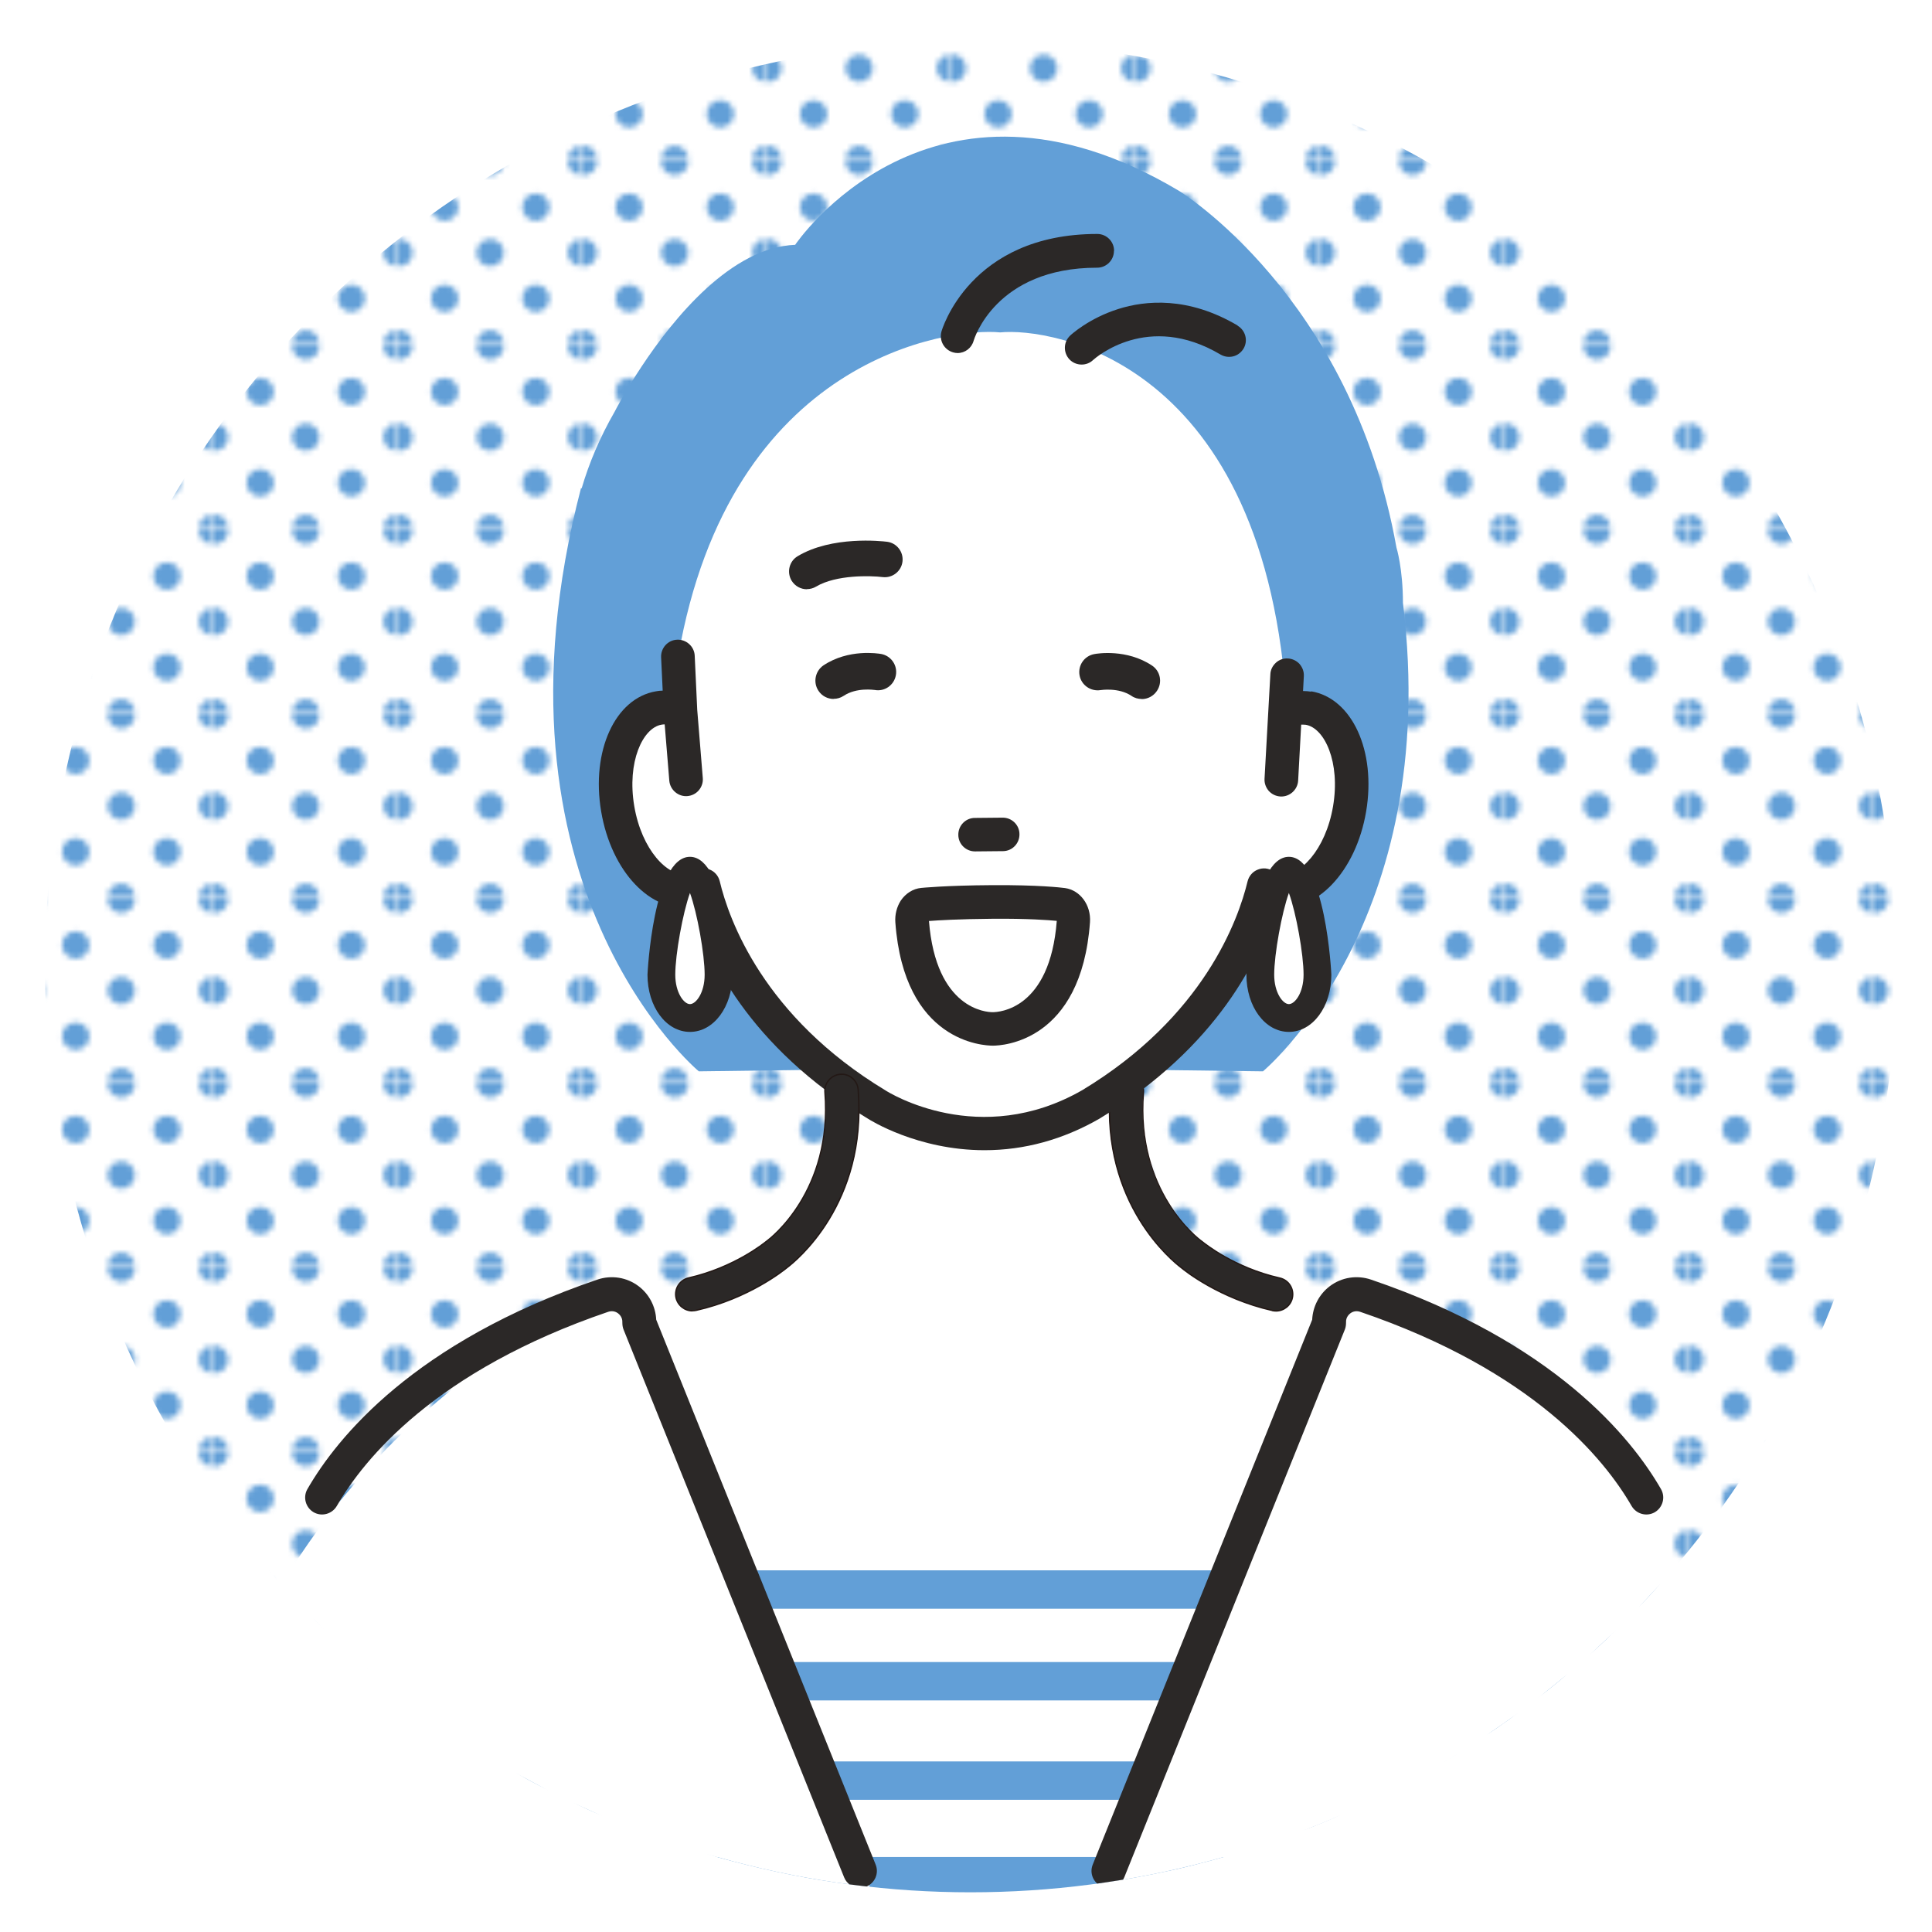 <?xml version="1.0" encoding="UTF-8"?>
<svg id="_レイヤー_43" data-name="レイヤー 43" xmlns="http://www.w3.org/2000/svg" xmlns:xlink="http://www.w3.org/1999/xlink" viewBox="0 0 146 146">
  <defs>
    <style>
      .cls-1 {
        fill: url(#_新規パターンスウォッチ_13);
      }

      .cls-1, .cls-2, .cls-3, .cls-4, .cls-5, .cls-6, .cls-7, .cls-8 {
        stroke-width: 0px;
      }

      .cls-2 {
        fill: #2b2827;
      }

      .cls-3 {
        fill: none;
      }

      .cls-4 {
        fill: #629fd7;
      }

      .cls-5 {
        fill: #282322;
      }

      .cls-9 {
        clip-path: url(#clippath-1);
      }

      .cls-6 {
        fill: #231815;
      }

      .cls-10 {
        clip-path: url(#clippath);
      }

      .cls-7 {
        fill: #e08488;
      }

      .cls-8 {
        fill: #fff;
      }
    </style>
    <clipPath id="clippath">
      <circle class="cls-3" cx="73.34" cy="-93.5" r="69.94"/>
    </clipPath>
    <clipPath id="clippath-1">
      <circle class="cls-3" cx="73.34" cy="73.06" r="69.94"/>
    </clipPath>
    <pattern id="_新規パターンスウォッチ_13" data-name="新規パターンスウォッチ 13" x="0" y="0" width="33.62" height="33.62" patternTransform="translate(-11066.07 -6205.05) scale(.41)" patternUnits="userSpaceOnUse" viewBox="0 0 33.62 33.62">
      <g>
        <rect class="cls-3" width="33.62" height="33.62"/>
        <path class="cls-4" d="M33.62,36.14c1.39,0,2.52-1.13,2.52-2.52s-1.13-2.52-2.52-2.52-2.52,1.13-2.52,2.52,1.13,2.52,2.52,2.52Z"/>
        <path class="cls-4" d="M16.81,36.14c1.39,0,2.52-1.13,2.52-2.52s-1.13-2.52-2.52-2.52-2.52,1.13-2.52,2.52,1.13,2.52,2.52,2.52Z"/>
        <path class="cls-4" d="M0,36.14c1.39,0,2.52-1.13,2.52-2.52s-1.13-2.52-2.52-2.52-2.52,1.13-2.52,2.52,1.13,2.52,2.52,2.52Z"/>
        <path class="cls-4" d="M33.62,19.33c1.39,0,2.52-1.13,2.52-2.52s-1.13-2.52-2.52-2.52-2.52,1.13-2.52,2.52,1.13,2.52,2.52,2.52Z"/>
        <path class="cls-4" d="M16.81,19.33c1.39,0,2.52-1.13,2.52-2.52s-1.13-2.52-2.52-2.52-2.52,1.13-2.52,2.52,1.13,2.52,2.52,2.52Z"/>
        <path class="cls-4" d="M0,19.33c1.39,0,2.52-1.13,2.52-2.52s-1.13-2.52-2.52-2.52-2.52,1.13-2.52,2.52,1.13,2.52,2.52,2.52Z"/>
        <path class="cls-4" d="M33.62,2.52c1.39,0,2.52-1.13,2.52-2.52s-1.13-2.52-2.52-2.52-2.52,1.13-2.52,2.52,1.13,2.52,2.52,2.52Z"/>
        <path class="cls-4" d="M16.81,2.52c1.39,0,2.52-1.13,2.52-2.52s-1.13-2.52-2.52-2.52-2.52,1.13-2.52,2.52,1.13,2.52,2.52,2.52Z"/>
        <path class="cls-4" d="M0,2.52c1.39,0,2.52-1.13,2.52-2.52S1.39-2.52,0-2.52-2.52-1.39-2.52,0-1.39,2.52,0,2.52Z"/>
        <path class="cls-4" d="M-16.81,2.52c1.39,0,2.52-1.13,2.52-2.52s-1.13-2.52-2.52-2.52-2.52,1.13-2.52,2.52,1.13,2.52,2.52,2.52Z"/>
        <path class="cls-4" d="M-16.81,0"/>
        <path class="cls-4" d="M8.41,27.74c1.39,0,2.52-1.13,2.52-2.52s-1.13-2.52-2.52-2.52-2.52,1.13-2.52,2.52,1.13,2.52,2.52,2.52Z"/>
        <path class="cls-4" d="M25.22,27.74c1.39,0,2.52-1.13,2.52-2.52s-1.13-2.52-2.52-2.52-2.52,1.13-2.52,2.52,1.13,2.52,2.52,2.52Z"/>
        <path class="cls-4" d="M8.41,10.93c1.39,0,2.52-1.13,2.52-2.52s-1.13-2.52-2.52-2.52-2.52,1.13-2.52,2.52,1.13,2.52,2.52,2.52Z"/>
        <path class="cls-4" d="M25.22,10.93c1.39,0,2.52-1.13,2.52-2.52s-1.13-2.52-2.52-2.52-2.52,1.13-2.52,2.52,1.13,2.52,2.52,2.52Z"/>
        <path class="cls-4" d="M-8.41,10.93c1.39,0,2.52-1.13,2.52-2.52s-1.13-2.52-2.52-2.52-2.52,1.13-2.52,2.52,1.13,2.52,2.52,2.52Z"/>
        <path class="cls-4" d="M-8.41,8.41"/>
      </g>
    </pattern>
  </defs>
  <g class="cls-10">
    <path class="cls-8" d="M88.62-72.77l-.32-19.39h-26.82l-1.43,20.08s-3.29,1.84-6.31,3.56l13.37,84.11h15.89s13.63-84.26,13.63-84.26c-2.84-1.35-7.05-3.4-8.02-4.09Z"/>
    <g>
      <path class="cls-7" d="M137.22-38.96c-1.21-10.52-7.11-12.9-7.11-12.9l-22.86-12.44-6.63-6.4c-.91-.15-3.66-1.14-3.66-1.14l-13.96,81.85,61.84-3.46-7.62-45.5Z"/>
      <path class="cls-7" d="M53.44-71.54l-4.04,1.3-4.34,5.03-24.38,10.23c-4.04,1.7-7.43,4.66-9.64,8.45L-.69,8.97l67.8,1.03-13.68-81.54Z"/>
    </g>
    <path class="cls-5" d="M88.76,9.27l17.77-44.38-10.08-5.88c-.47-.27-.74-.78-.7-1.33.04-.54.37-1.01.88-1.22l9.6-3.96-3.44-15.13c-.09-.37-.03-.75.17-1.08.2-.32.51-.55.88-.64.37-.09.75-.03,1.07.17.33.2.56.51.65.89l3.72,16.32c.17.69-.19,1.38-.84,1.65l-8.07,3.33,8.66,5.05c.61.35.87,1.11.6,1.76l-18.23,45.52c-.22.54-.74.9-1.32.9-.18,0-.36-.03-.53-.1-.73-.29-1.08-1.12-.79-1.85Z"/>
    <path class="cls-5" d="M40.99-36.95l8.66-5.05-8.07-3.33c-.65-.27-1.01-.96-.84-1.66l4-15.35c.09-.37.32-.68.65-.88.32-.2.71-.26,1.07-.17.76.18,1.23.96,1.05,1.72l-3.71,14.16,9.6,3.96c.5.21.84.68.88,1.22.04.54-.23,1.05-.7,1.33l-10.08,5.88L61.26,9.27c.29.73-.06,1.56-.79,1.85-.17.07-.35.1-.53.1-.59,0-1.11-.35-1.32-.9l-18.23-45.52c-.26-.65,0-1.41.6-1.76Z"/>
  </g>
  <g class="cls-9">
    <circle class="cls-1" cx="73.34" cy="73.06" r="69.94"/>
    <path class="cls-8" d="M99.53,152.52c2.33-24.96,3.15-52.98,3.15-52.98,0,0-11.66-4.46-12.91-5.47-.7-.57-1.37-1.17-1.99-1.81-1.66-1.72-2.63-4.08-2.73-6.57l-.21-5.08,3.21-9.08h-26.86l3.21,9.08-.21,5.08c-.1,2.49-1.07,4.85-2.73,6.57-.62.64-1.29,1.24-1.99,1.81-1.25,1.01-10.69,4.47-10.69,4.47,0,0-1.99,28.64-2.09,53.98h52.84Z"/>
    <path class="cls-4" d="M51.22,121.57h46.09c.73,0,1.32-.65,1.32-1.45s-.59-1.45-1.32-1.45h-46.09c-.73,0-1.32.65-1.32,1.45s.59,1.45,1.32,1.45Z"/>
    <path class="cls-4" d="M51.22,128.5h46.09c.73,0,1.32-.65,1.32-1.45s-.59-1.45-1.32-1.45h-46.09c-.73,0-1.32.65-1.32,1.45s.59,1.45,1.32,1.45Z"/>
    <path class="cls-4" d="M51.22,136.01h46.09c.73,0,1.32-.65,1.32-1.45s-.59-1.45-1.32-1.45h-46.09c-.73,0-1.32.65-1.32,1.45s.59,1.45,1.32,1.45Z"/>
    <path class="cls-4" d="M51.22,143.23h46.09c.73,0,1.32-.65,1.32-1.45s-.59-1.45-1.32-1.45h-46.09c-.73,0-1.32.65-1.32,1.45s.59,1.45,1.32,1.45Z"/>
    <g>
      <path class="cls-2" d="M96.42,99.06c.58,0,1.1-.4,1.23-.98.15-.68-.27-1.35-.95-1.51-3.5-.79-5.82-2.72-5.85-2.74-.02-.02-.05-.04-.08-.06-.2-.15-4.97-3.74-4.37-11.23.06-.69-.46-1.3-1.16-1.36-.7-.06-1.3.46-1.36,1.16-.69,8.66,4.78,13.01,5.36,13.44.36.29,2.96,2.36,6.88,3.24.09.02.19.03.28.03Z"/>
      <path class="cls-6" d="M96.13,99.08c-3.97-.9-6.62-3.01-6.9-3.25-.62-.47-6.08-4.82-5.38-13.49.06-.72.69-1.26,1.41-1.2.35.03.67.19.89.46.23.27.34.61.31.96-.6,7.46,4.14,11.03,4.35,11.18.03.02.05.04.08.06.1.08,2.37,1.95,5.83,2.73.71.16,1.15.86.99,1.57-.13.59-.67,1.02-1.28,1.02-.1,0-.19-.01-.29-.03ZM83.95,82.35c-.69,8.61,4.72,12.93,5.35,13.4.29.24,2.92,2.34,6.86,3.23.09.02.18.03.27.03.56,0,1.05-.4,1.18-.94.15-.65-.26-1.3-.91-1.44-3.48-.79-5.77-2.67-5.87-2.75-.02-.02-.05-.04-.07-.06-.2-.15-4.99-3.76-4.39-11.27.05-.66-.44-1.25-1.11-1.3-.03,0-.07,0-.1,0-.62,0-1.15.48-1.2,1.11Z"/>
    </g>
    <path class="cls-4" d="M106.02,45.57c0-2.62-.49-4.19-.49-4.19-3.41-19.06-16.47-26.98-16.47-26.98-18.75-11.14-28.97,4.1-28.97,4.1-4.83.19-9.17,5.52-11.6,9.19-1.29,1.94-2.04,3.42-2.04,3.42-1.13,1.96-1.94,3.9-2.5,5.81l-.04-.05c-7.88,30.18,8.9,44.09,8.9,44.09l20.08-.26h2.47l20.08.26s13.54-11.23,10.58-35.4Z"/>
    <path class="cls-8" d="M82.43,83.49c9.31-5.63,12.26-13.15,13.09-16.59.32.2.66.35,1.04.41,2.36.4,4.79-2.37,5.44-6.17.64-3.81-.75-7.22-3.11-7.62-.55-.09-1.1,0-1.63.22h0c-1.51-26.56-17.88-29-21.68-28.62-3.8-.38-20.43,1.85-24.33,24.51l.19,4.1c-.53-.22-1.08-.31-1.63-.22-2.36.4-3.75,3.81-3.11,7.62.64,3.81,3.08,6.57,5.44,6.17.37-.06.72-.21,1.04-.41.83,3.44,3.78,10.96,13.09,16.59,0,0,7.61,4.91,16.18,0Z"/>
    <path class="cls-2" d="M99.09,52.27h0c-.2-.03-.41-.05-.62-.05l.06-1.12c.02-.34-.1-.66-.32-.92-.23-.25-.54-.4-.88-.42-.33-.02-.66.09-.91.32-.25.23-.41.54-.42.88l-.44,7.89c-.02.34.1.66.32.92.23.25.54.4.88.42.69.04,1.3-.5,1.34-1.2l.23-4.23c.12,0,.23,0,.34.01,1.43.24,2.63,2.83,2.07,6.15-.56,3.32-2.55,5.37-3.97,5.13-.19-.03-.38-.11-.57-.23-.35-.22-.78-.26-1.16-.1-.38.15-.66.48-.76.88-.7,2.9-3.3,10.23-12.49,15.78-7.76,4.45-14.6.2-14.89.01-9.21-5.57-11.82-12.9-12.51-15.8-.1-.4-.38-.73-.76-.88-.38-.15-.81-.12-1.16.1-.2.12-.38.2-.57.23-1.43.24-3.41-1.81-3.97-5.13-.56-3.33.64-5.91,2.07-6.15.07-.01.15-.02.23-.02l.35,4.26c.06.69.68,1.22,1.37,1.16.34-.03.65-.19.86-.44.22-.26.33-.59.3-.93l-.42-5.15-.19-4.09c-.03-.7-.64-1.24-1.33-1.21-.7.03-1.24.63-1.21,1.33l.12,2.52c-.17,0-.34.02-.5.05-3.1.52-4.92,4.51-4.15,9.08.77,4.55,3.77,7.71,6.86,7.22,1.1,3.69,4.27,10.55,13.27,15.98.15.1,3.77,2.4,8.84,2.4,3.01,0,5.93-.8,8.68-2.38,9.02-5.45,12.2-12.31,13.3-16,3.08.49,6.09-2.67,6.86-7.22.77-4.57-1.06-8.56-4.16-9.08Z"/>
    <g>
      <path class="cls-8" d="M54.29,73.66c0,1.81-.97,3.27-2.16,3.27s-2.16-1.46-2.16-3.27.97-7.86,2.16-7.86,2.16,6.05,2.16,7.86Z"/>
      <path class="cls-2" d="M52.14,77.98c-1.8,0-3.21-1.9-3.21-4.32,0-.09.44-8.91,3.21-8.91s3.21,8.82,3.21,8.91c0,2.42-1.41,4.32-3.21,4.32ZM52.14,67.48c-.54,1.5-1.11,4.64-1.11,6.18,0,1.35.65,2.22,1.11,2.22s1.11-.86,1.11-2.22c0-1.54-.56-4.68-1.11-6.18Z"/>
    </g>
    <g>
      <path class="cls-8" d="M99.55,73.66c0,1.81-.97,3.27-2.16,3.27s-2.16-1.46-2.16-3.27.97-7.86,2.16-7.86,2.16,6.05,2.16,7.86Z"/>
      <path class="cls-2" d="M97.4,77.98c-1.8,0-3.21-1.9-3.21-4.32,0-.09.44-8.91,3.21-8.91s3.21,8.82,3.21,8.91c0,2.42-1.41,4.32-3.21,4.32ZM97.4,67.48c-.54,1.5-1.11,4.64-1.11,6.18,0,1.35.65,2.22,1.11,2.22s1.11-.86,1.11-2.22c0-1.54-.56-4.68-1.11-6.18Z"/>
    </g>
    <g>
      <path class="cls-2" d="M84.19,18.95c0-.7-.57-1.27-1.27-1.27-9.67,0-11.76,7.31-11.78,7.39-.18.68.22,1.37.89,1.56.11.03.22.05.33.05.57,0,1.07-.38,1.22-.94.02-.06,1.62-5.51,9.33-5.51.7,0,1.27-.57,1.27-1.27Z"/>
      <path class="cls-2" d="M93.53,24.6c-3.74-2.21-6.97-1.9-9.02-1.25-2.22.7-3.58,1.95-3.64,2.01-.51.48-.53,1.28-.06,1.79.24.26.58.4.93.4.32,0,.63-.12.86-.34.17-.15,4.12-3.68,9.63-.42.29.17.63.22.96.14.33-.08.6-.29.78-.58.36-.6.16-1.38-.45-1.74Z"/>
    </g>
    <path class="cls-2" d="M60.98,44.53c-.46,0-.9-.23-1.16-.65-.38-.64-.18-1.47.46-1.85,2.59-1.55,6.33-1.14,6.75-1.09.74.09,1.26.77,1.17,1.5-.09.74-.77,1.26-1.5,1.17-.89-.11-3.51-.19-5.03.72-.22.13-.46.19-.69.19Z"/>
    <path class="cls-8" d="M135.58,152.34c-4.22-18.19-9.79-36.06-9.79-36.06,0,0-.31-1.23-1.39-3.11-2.26-3.93-7.91-10.72-21.21-15.25-1.39-.48-2.82.6-2.76,2.07l-18.9,46.6.03,5.76h54.02Z"/>
    <path class="cls-2" d="M83.76,142.66c-.16,0-.32-.03-.48-.09-.65-.27-.97-1.01-.7-1.67l16.58-41.17c.05-1,.53-1.93,1.34-2.54.89-.67,2.05-.85,3.11-.49,13.85,4.72,19.67,11.94,21.91,15.83.35.61.14,1.39-.47,1.75-.61.35-1.39.14-1.75-.47-2.06-3.57-7.46-10.23-20.52-14.68-.36-.12-.64.04-.74.12-.1.08-.34.3-.32.68,0,.18-.02.37-.09.54l-16.67,41.4c-.2.5-.68.8-1.19.8Z"/>
    <g>
      <path class="cls-2" d="M73.7,64.34l2.09-.02c.7,0,1.26-.58,1.25-1.28,0-.7-.58-1.26-1.28-1.25l-2.09.02c-.7,0-1.26.58-1.25,1.28,0,.7.58,1.26,1.28,1.25Z"/>
      <path class="cls-2" d="M75.04,79.02c-.72,0-6.72-.26-7.38-9.33-.04-.58.11-1.16.41-1.63.37-.55.93-.9,1.54-.96.01,0,1.84-.19,5.39-.21,3.47-.02,5.17.18,5.48.22h0c1.15.16,1.98,1.29,1.89,2.58-.66,9.07-6.66,9.33-7.34,9.33ZM70.2,69.59c.53,6.7,4.37,6.9,4.81,6.9.47,0,4.33-.19,4.85-6.9-.62-.06-2.18-.18-4.83-.16-2.58.02-4.19.12-4.83.17ZM69.88,69.62h0,0Z"/>
    </g>
    <path class="cls-8" d="M67.35,152.34v-5.76l-18.9-46.6c.07-1.47-2.84-1.96-4.17-1.33-17.6,8.34-24.67,24.21-24.67,24.21l3.96,29.48h43.78Z"/>
    <g>
      <path class="cls-2" d="M52.32,99.06c-.58,0-1.1-.4-1.23-.98-.15-.68.27-1.35.95-1.51,3.5-.79,5.82-2.72,5.85-2.74.02-.02.05-.04.08-.06.2-.15,4.97-3.74,4.37-11.23-.06-.69.46-1.3,1.16-1.36.7-.06,1.3.46,1.36,1.16.69,8.66-4.78,13.01-5.36,13.44-.36.29-2.96,2.36-6.88,3.24-.09.02-.19.03-.28.03Z"/>
      <path class="cls-6" d="M52.32,99.11c-.61,0-1.14-.43-1.28-1.02-.16-.71.29-1.41.99-1.57,3.45-.78,5.73-2.65,5.83-2.73.02-.02.05-.04.08-.06.2-.15,4.94-3.72,4.35-11.18-.03-.35.08-.69.31-.96.23-.27.54-.43.89-.46.73-.06,1.35.48,1.41,1.2.69,8.67-4.76,13.02-5.38,13.49-.29.24-2.94,2.36-6.9,3.25-.1.02-.19.03-.29.03ZM63.59,81.24s-.06,0-.1,0c-.66.05-1.16.64-1.11,1.3.6,7.52-4.18,11.12-4.39,11.27-.02.02-.05.04-.07.06-.1.08-2.39,1.96-5.87,2.75-.65.15-1.06.79-.91,1.44.12.55.62.94,1.18.94.09,0,.18-.01.27-.03,3.94-.89,6.58-2.99,6.86-3.23.62-.47,6.03-4.78,5.35-13.4-.05-.63-.58-1.11-1.2-1.11Z"/>
    </g>
    <path class="cls-2" d="M64.99,142.66c.16,0,.32-.03.48-.09.65-.27.97-1.01.7-1.67l-16.58-41.17c-.05-1-.53-1.93-1.34-2.54-.89-.67-2.05-.85-3.11-.49-13.85,4.72-19.67,11.94-21.91,15.83-.35.61-.14,1.39.47,1.75.61.35,1.39.14,1.75-.47,2.06-3.57,7.46-10.23,20.52-14.68.36-.12.64.04.74.12.1.08.34.3.32.68,0,.18.02.37.09.54l16.67,41.4c.2.5.68.8,1.19.8Z"/>
    <g>
      <path class="cls-2" d="M63,52.82c-.45,0-.89-.22-1.15-.62-.42-.63-.25-1.49.38-1.92,1.9-1.26,4.11-.9,4.36-.86.75.14,1.25.86,1.11,1.61-.14.75-.85,1.25-1.6,1.11-.05,0-1.36-.21-2.34.44-.24.16-.5.23-.76.23Z"/>
      <path class="cls-2" d="M86.27,52.82c-.26,0-.53-.07-.76-.23-.98-.66-2.32-.44-2.34-.44-.75.12-1.46-.38-1.59-1.12-.13-.75.36-1.46,1.11-1.6.25-.05,2.46-.4,4.36.86.64.42.81,1.28.38,1.92-.27.4-.7.62-1.15.62Z"/>
    </g>
  </g>
</svg>